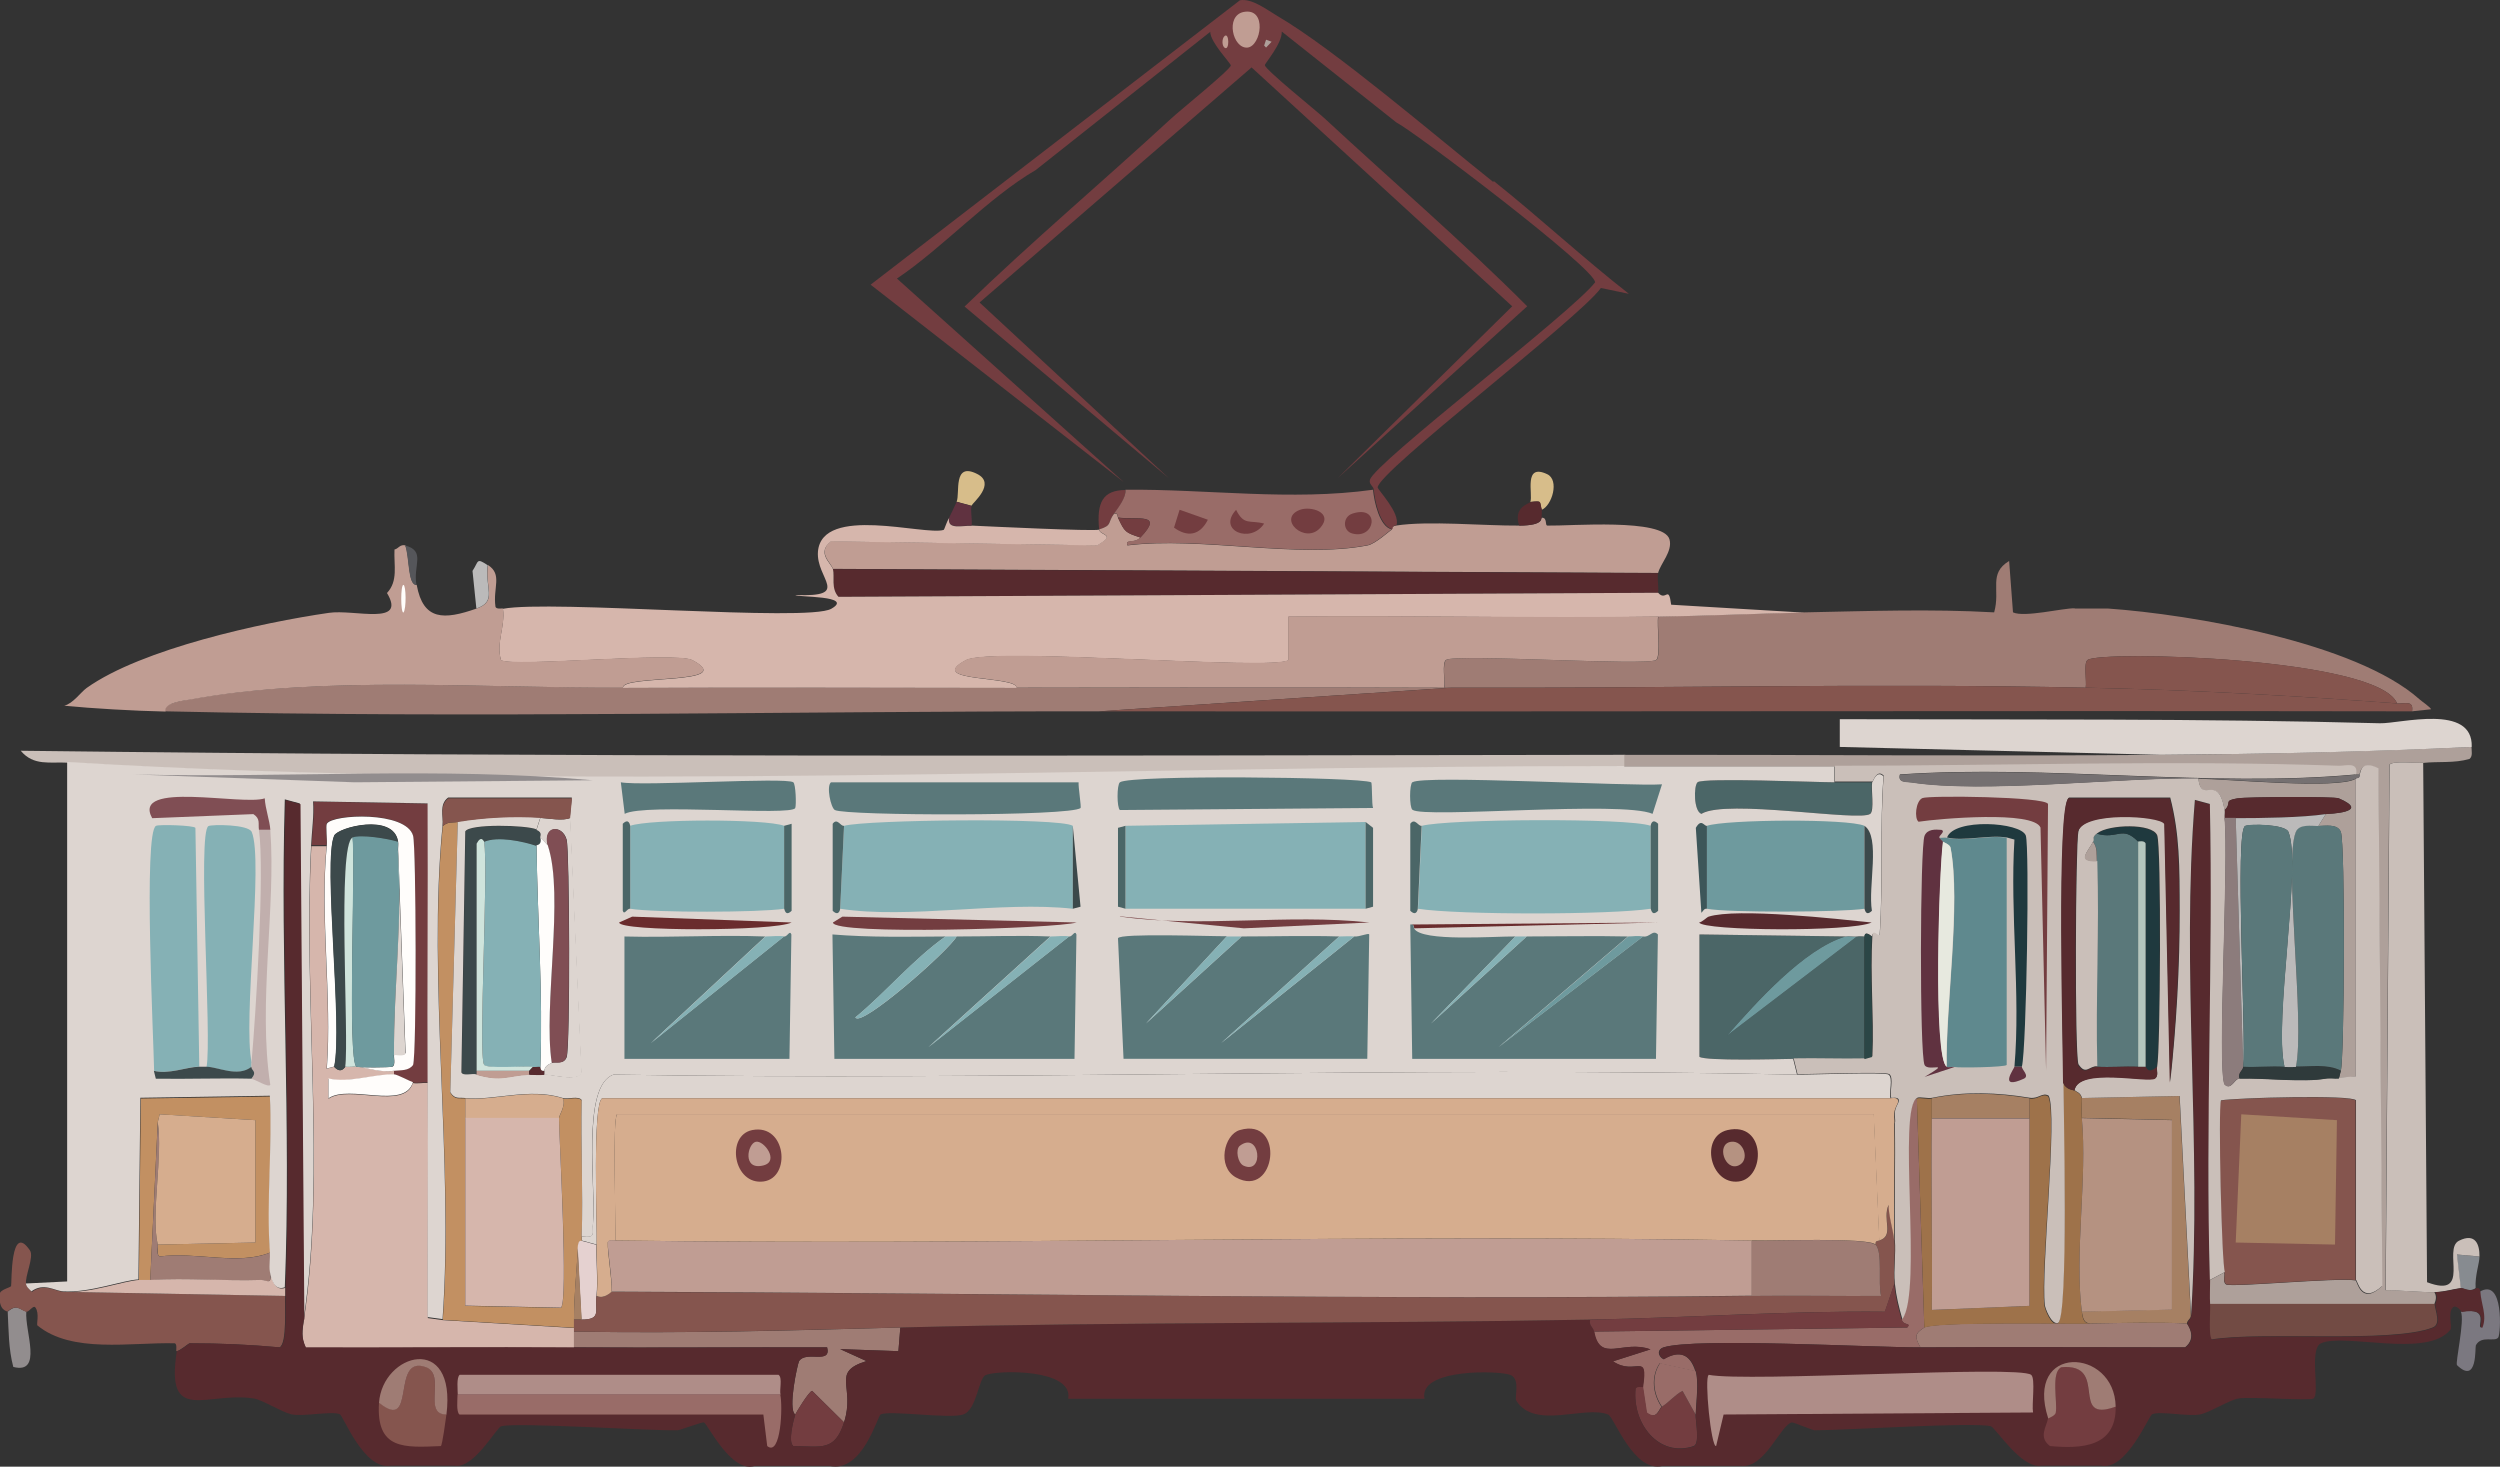 <svg width="150" height="88" viewBox="0 0 150 88" fill="none" xmlns="http://www.w3.org/2000/svg">
<rect x="0" y="0" width="150" height="88" fill="#333333" stroke="none"/>
<g clip-path="url(#clip0_284_18645)">
<path d="M1.579 78.704C1.478 79.864 2.594 82.474 0.797 82.016C0.507 80.917 0.521 79.818 0.463 78.704C1.014 78.215 1.188 78.582 1.594 78.704H1.579Z" fill="#928D8E"/>
<path d="M147.652 78.703C149.493 78.383 148.536 79.68 148.884 79.65C149.203 78.932 148.811 78.2 148.768 77.513C150.246 76.612 150.043 80.016 149.898 80.245C149.696 80.55 148.884 80.092 148.551 80.718C148.493 80.825 148.666 83.115 147.42 81.909C147.304 81.802 147.898 79.192 147.652 78.703Z" fill="#7B7880"/>
<path d="M148.768 75.392C148.768 75.804 148.492 76.521 148.536 77.284C148.188 77.559 147.753 77.269 147.637 77.284L147.405 75.269L148.753 75.392H148.768Z" fill="#878B90"/>
<path d="M58.295 30.345L57.397 30.101C57.614 29.613 57.15 27.689 58.629 28.437C59.788 29.017 58.353 30.177 58.295 30.33V30.345Z" fill="#D7BD8A"/>
<path d="M67.528 29.399C67.586 29.842 67.108 30.483 66.847 30.819C66.426 31.369 66.774 31.506 65.948 31.765C65.789 30.117 66.18 29.415 67.528 29.399Z" fill="#733D40"/>
<path d="M58.295 30.346C58.208 30.575 58.353 31.201 58.295 31.537C57.73 31.506 56.817 31.796 56.947 31.064C56.976 31.018 57.339 30.239 57.397 30.117L58.295 30.361V30.346Z" fill="#603240"/>
<path d="M67.079 31.063C67.499 31.933 67.514 31.948 68.427 32.254C68.035 32.651 67.499 32.315 67.644 32.727C71.992 32.177 77.906 33.536 82.051 32.727C82.544 32.635 83.428 31.796 83.515 31.78C83.53 31.78 83.428 31.597 83.747 31.536C85.704 31.231 89.023 31.552 91.168 31.536C92.704 31.536 92.429 31.063 92.516 31.063C92.864 31.063 92.675 31.536 92.849 31.536C94.197 31.567 99.807 31.078 100.169 32.361C100.372 33.078 99.618 33.826 99.488 34.376L49.976 34.131C49.874 33.765 48.99 33.154 49.86 32.467L65.832 32.712C67.035 32.025 65.977 32.132 65.948 31.765C66.774 31.506 66.427 31.368 66.847 30.819C67.093 30.788 67.035 30.971 67.079 31.063Z" fill="#C09D93"/>
<path d="M99.488 34.376C99.415 34.696 99.531 35.2 99.488 35.566L50.309 35.81C49.845 35.307 50.092 34.589 49.976 34.147L99.488 34.391V34.376Z" fill="#572A2E"/>
<path d="M92.501 30.59C92.342 30.071 92.559 30.041 91.82 30.117C91.994 29.659 91.385 27.766 92.835 28.453C93.574 28.804 93.125 30.331 92.501 30.59Z" fill="#D7BD8A"/>
<path d="M92.501 30.59C92.531 30.697 92.487 30.911 92.501 31.064C92.415 31.064 92.69 31.521 91.154 31.537C90.762 30.407 91.791 30.209 91.835 30.117C92.574 30.041 92.357 30.071 92.516 30.59H92.501Z" fill="#572A2E"/>
<path d="M89.588 10.914C86.197 8.212 80.051 2.946 76.645 0.961C76.022 0.595 75.138 -0.107 74.398 0.015L52.237 17.081L67.427 28.926L53.817 16.714C56.6 14.837 59.295 11.86 62.151 10.197L72.616 1.908C72.601 2.518 73.848 3.801 73.848 3.923C73.848 4.167 70.717 6.686 70.253 7.128C66.151 10.914 61.89 14.501 57.875 18.393L70.137 28.697L58.774 18.149L75.094 4.045L90.733 18.378L80.269 28.682L91.632 18.378C87.719 14.455 83.53 10.868 79.486 7.113C78.993 6.655 75.891 4.167 75.891 3.908C75.891 3.801 76.935 2.61 76.906 1.893L83.776 7.342C84.82 7.861 95.777 16.15 95.705 16.943C94.299 18.76 82.457 27.781 82.196 28.789C82.124 29.079 82.399 29.14 82.428 29.384C82.486 30.071 82.82 31.613 83.559 31.75C83.573 31.75 83.472 31.567 83.791 31.506C84.022 30.773 82.66 29.384 82.66 29.247C82.66 28.316 94.792 19.065 96.053 17.279L97.734 17.63C94.98 15.478 92.371 13.051 89.632 10.868L89.588 10.914Z" fill="#733D40"/>
<path d="M74.616 0.718C73.499 0.947 73.963 2.931 74.847 2.855C75.674 2.778 76.05 0.443 74.616 0.718Z" fill="#C09D93"/>
<path d="M73.485 2.153C73.76 1.955 73.775 3.054 73.485 2.87C73.311 2.764 73.297 2.306 73.485 2.153Z" fill="#C09D93"/>
<path d="M75.964 2.382L76.297 2.504L75.964 2.855L75.848 2.733L75.964 2.382Z" fill="#AEA09A"/>
<path d="M82.384 29.399C82.442 30.086 82.776 31.628 83.515 31.765C83.428 31.765 82.544 32.62 82.051 32.712C77.906 33.521 72.007 32.162 67.644 32.712C67.513 32.299 68.05 32.635 68.427 32.238C69.876 30.727 68.195 31.216 67.079 31.048C67.035 30.971 67.108 30.773 66.847 30.803C67.093 30.468 67.586 29.827 67.528 29.384C72.441 29.338 77.456 30.071 82.384 29.384V29.399Z" fill="#996C68"/>
<path d="M77.993 30.59C78.645 30.346 80.022 30.743 79.225 31.659C78.326 32.697 76.601 31.124 77.993 30.59Z" fill="#733D40"/>
<path d="M70.789 30.59L72.471 31.185C71.978 32.162 71.224 32.223 70.441 31.658L70.775 30.59H70.789Z" fill="#733D40"/>
<path d="M68.427 32.254C67.513 31.949 67.484 31.949 67.079 31.064C68.209 31.231 69.876 30.728 68.427 32.254Z" fill="#733D40"/>
<path d="M81.138 30.819C82.834 30.255 82.529 32.392 81.138 32.01C80.558 31.857 80.544 31.018 81.138 30.819Z" fill="#733D40"/>
<path d="M74.166 30.59C74.645 31.552 74.978 31.185 75.848 31.414C75.05 32.651 73.007 31.841 74.166 30.59Z" fill="#733D40"/>
<path d="M145.391 45.763C144.985 45.809 143.536 45.625 143.362 45.885L143.13 77.406C144.014 77.406 145.217 77.544 146.058 77.528C146.275 77.849 146.058 78.2 146.058 78.246H132.549C132.52 77.772 132.549 77.299 132.549 76.826L133.448 76.353C133.52 76.536 133.332 76.902 133.564 77.07C133.911 77.254 140.26 76.643 141.332 76.826C141.434 76.841 141.651 78.368 142.912 77.177L142.68 46.129C141.564 45.564 141.622 46.48 141.55 46.48C141.477 46.48 141.405 46.48 141.318 46.48C141.419 45.763 140.724 46.022 140.303 46.007C130.346 45.656 120.026 46.007 110.04 46.007H97.43V45.29C108.155 45.274 118.896 45.381 129.607 45.29C135.839 45.244 142.057 45.106 148.29 44.816C148.29 45.061 148.377 45.366 148.174 45.534C147.246 45.809 146.289 45.671 145.362 45.778L145.391 45.763Z" fill="#AEA09A"/>
<path d="M145.391 45.763L145.623 76.933C148.318 77.956 146.536 74.948 147.536 74.445C148.536 73.941 148.782 74.689 148.768 75.391L147.42 75.269L147.652 77.284C147.13 77.345 146.753 77.498 146.072 77.528C145.231 77.543 144.028 77.421 143.144 77.406L143.376 45.885C143.55 45.625 144.999 45.809 145.405 45.763H145.391Z" fill="#CABFB9"/>
<path d="M148.318 44.816C142.086 45.121 135.868 45.243 129.635 45.289L110.387 44.816V43.152C121.2 43.183 131.998 43.106 142.796 43.396C143.999 43.427 148.391 42.191 148.304 44.816H148.318Z" fill="#DDD5D0"/>
<path d="M97.458 45.289V46.007C67.035 46.007 34.191 47.594 4.058 45.762C3.014 45.701 2.014 45.976 1.246 45.045C33.307 45.442 65.397 45.335 97.458 45.289Z" fill="#CABFB9"/>
<path d="M1.579 77.04C1.623 77.269 1.768 77.36 1.913 77.513C2.667 76.963 3.29 77.482 3.826 77.513L17.103 77.757C17.074 78.291 17.233 80.627 16.769 80.841C14.958 80.673 13.189 80.596 11.363 80.596C11.32 80.596 10.769 81.07 10.58 81.07C10.551 81.07 10.653 80.596 10.464 80.596C7.826 80.535 4.319 81.222 2.246 79.528C2.174 79.467 2.377 78.81 2.13 78.459C2 78.261 1.739 78.749 1.565 78.704C1.174 78.581 1 78.215 0.434 78.704C0.434 78.642 -0.102 78.673 -0.015 77.635C-0 77.376 0.637 77.253 0.666 77.162C0.71 76.994 0.608 73.269 1.797 75.025C2.058 75.406 1.478 76.597 1.565 77.04H1.579Z" fill="#85554E"/>
<path d="M19.596 50.739C19.176 54.922 19.915 59.867 19.596 64.126L20.045 64.004C20.48 64.477 20.683 64.004 20.727 64.004C20.944 64.035 21.176 63.989 21.408 64.004C22.161 64.065 22.843 64.355 23.654 64.248V64.493C22.509 64.447 20.944 65.012 19.712 64.737V65.927C20.944 65.073 24.263 66.63 24.77 64.981C25.046 65.042 25.379 64.951 25.669 64.981C25.698 69.683 25.654 74.384 25.669 79.085L26.568 79.208L34.438 79.681C34.438 79.757 34.438 79.833 34.438 79.925V80.871C29.075 80.841 23.712 80.887 18.349 80.871C18.059 80.261 18.146 79.849 18.233 79.208C19.567 70.369 18.19 60.051 18.683 50.77H19.581L19.596 50.739Z" fill="#D6B6AC"/>
<path d="M107.807 64.477C108.59 64.492 113.098 64.309 113.315 64.477C113.605 64.691 113.315 65.591 113.431 65.896H36.134C35.54 66.171 35.83 73.468 35.8 74.674L34.902 74.429C34.902 74.353 34.902 74.277 34.902 74.185C35.8 74.292 35.511 74.002 35.583 73.361C35.786 71.438 34.858 65.118 36.815 64.477C60.469 64.859 84.168 63.973 107.822 64.477H107.807Z" fill="#DDD5D0"/>
<path d="M27.466 49.319L27.017 65.561C27.293 66.019 27.524 65.866 27.916 65.912V78.353L33.655 78.475C34.119 78.124 33.554 68.461 33.539 67.103C33.539 66.919 33.96 66.37 33.771 65.912C34.047 66.004 34.714 65.759 34.902 66.034C34.844 68.751 34.989 71.499 34.902 74.216C34.902 74.292 34.902 74.368 34.902 74.46C34.902 74.49 34.714 74.338 34.67 74.933C34.597 76.383 34.438 77.742 34.438 79.192C34.438 79.345 34.438 79.513 34.438 79.665L26.568 79.192C27.249 69.698 25.655 58.906 26.568 49.564C26.901 49.273 27.133 49.38 27.466 49.319Z" fill="#C29062"/>
<path d="M16.219 75.147C14.32 75.941 11.726 75.086 9.58 75.391C9.363 75.269 9.523 74.888 9.465 74.674L15.32 74.552V67.21L9.58 66.859L9.465 67.332L9.015 76.811C8.798 76.811 8.566 76.811 8.334 76.811L8.45 65.912L16.219 65.79C16.378 68.858 16.001 72.11 16.219 75.147Z" fill="#C29062"/>
<path d="M25.669 64.95C25.379 64.919 25.046 65.011 24.77 64.95C24.64 64.919 23.814 64.477 23.64 64.477V64.232C24.031 64.171 24.509 64.248 24.77 63.881C24.988 63.225 24.959 50.8 24.77 50.128C24.35 48.632 19.929 48.83 19.596 49.41C19.523 49.548 19.625 50.387 19.596 50.708H18.697C18.741 49.822 18.871 48.983 18.813 48.098L25.683 48.22C25.712 53.791 25.654 59.363 25.683 64.934L25.669 64.95Z" fill="#733D40"/>
<path d="M9.464 67.331C9.783 69.331 9.044 72.903 9.464 74.673C9.508 74.872 9.348 75.253 9.58 75.391C11.726 75.085 14.32 75.956 16.219 75.147C16.248 75.528 16.161 76.001 16.219 76.337C16.291 77.177 16.03 76.795 15.653 76.81C13.45 76.887 11.204 76.673 9.015 76.81L9.464 67.331Z" fill="#9F7C74"/>
<path d="M17.117 77.284C17.117 77.437 17.117 77.605 17.117 77.757L3.841 77.513C5.435 77.605 7.392 76.856 8.348 76.796C8.566 76.796 8.798 76.796 9.03 76.796C11.218 76.658 13.465 76.872 15.668 76.796C16.045 76.796 16.306 77.162 16.233 76.322C16.335 76.856 16.523 77.482 17.132 77.269L17.117 77.284Z" fill="#D6B6AC"/>
<path d="M32.191 49.793C32.583 49.961 32.351 50.205 32.423 50.266C32.554 50.754 32.191 50.708 32.191 50.739C31.365 50.48 29.858 50.159 29.046 50.495C29.032 50.495 28.887 50.067 28.597 50.617V64.477C28.365 64.416 27.785 64.599 27.698 64.355L27.93 49.899C28.191 49.426 31.597 49.518 32.206 49.777L32.191 49.793Z" fill="#3C494B"/>
<path d="M33.771 65.897C33.96 66.355 33.539 66.904 33.539 67.087H27.916V65.897C29.539 66.08 31.785 65.256 33.771 65.897Z" fill="#D6AD8E"/>
<path d="M110.735 56.188C108.257 56.92 105.358 60.141 103.648 62.11L111.417 56.188C111.561 56.157 111.721 56.188 111.866 56.188V63.53C110.445 63.56 109.01 63.499 107.59 63.53C106.735 63.545 102.343 63.667 101.966 63.408V56.065L110.75 56.188H110.735Z" fill="#4B6667"/>
<path d="M110.068 46.938C110.822 46.938 111.576 46.938 112.315 46.938C112.242 47.35 112.46 48.632 112.199 48.83C111.547 49.319 103.531 47.914 102.068 48.83C101.618 48.662 101.618 47.151 101.836 46.938C102.14 46.648 108.981 46.938 110.054 46.938H110.068Z" fill="#4B6667"/>
<path d="M111.416 56.188L103.647 62.111C105.372 60.141 108.257 56.921 110.735 56.188C110.909 56.142 111.199 56.218 111.416 56.188Z" fill="#6E9A9E"/>
<path d="M97.459 45.992H110.069V46.938C108.996 46.938 102.155 46.648 101.85 46.938C101.618 47.167 101.618 48.663 102.082 48.831C103.546 47.915 111.561 49.319 112.214 48.831C112.475 48.632 112.257 47.35 112.33 46.938C112.373 46.938 112.59 46.144 113.011 46.587C112.779 49.441 112.996 52.815 112.779 56.066C112.764 56.371 112.359 55.7 112.33 56.188C111.837 55.791 111.895 56.188 111.88 56.188C111.735 56.188 111.576 56.158 111.431 56.188C111.214 56.219 110.938 56.142 110.75 56.188L101.966 56.066V63.408C102.343 63.668 106.735 63.546 107.59 63.531L107.822 64.477C84.182 63.973 60.469 64.859 36.815 64.477C34.844 65.133 35.772 71.453 35.583 73.361C35.511 74.002 35.815 74.307 34.902 74.185C34.989 71.468 34.844 68.736 34.902 66.003C34.713 65.729 34.061 65.973 33.771 65.881C31.786 65.24 29.539 66.064 27.916 65.881C27.524 65.835 27.292 65.973 27.017 65.53L27.466 49.289C29.075 49.029 30.785 48.938 32.423 49.044L32.191 49.762C31.583 49.502 28.177 49.411 27.916 49.884L27.684 64.34C27.771 64.584 28.351 64.385 28.582 64.462C30.104 64.904 30.467 64.523 31.728 64.462C32.017 64.462 32.336 64.492 32.626 64.462C33.018 64.431 34.684 64.935 34.873 64.34L34.192 49.044L34.308 47.854H26.887C26.336 48.266 26.611 48.938 26.553 49.518C25.64 58.86 27.234 69.652 26.553 79.146L25.655 79.024C25.64 74.323 25.683 69.621 25.655 64.92C25.626 59.348 25.683 53.776 25.655 48.205L18.784 48.083C18.842 48.968 18.712 49.808 18.668 50.693C18.176 59.974 19.552 70.308 18.219 79.131L17.987 48.205L17.088 47.961C16.799 57.7 17.48 67.514 17.088 77.238C16.48 77.452 16.291 76.826 16.19 76.292C16.132 75.956 16.219 75.483 16.19 75.101C15.973 72.063 16.349 68.812 16.19 65.744L8.421 65.866L8.305 76.765C7.363 76.811 5.406 77.574 3.797 77.482C3.261 77.452 2.638 76.933 1.884 77.482C1.739 77.33 1.594 77.238 1.551 77.009L4.029 76.887V45.717C34.163 47.548 67.006 45.946 97.43 45.961L97.459 45.992Z" fill="#DDD5D0"/>
<path d="M34.221 49.075L34.902 64.37C34.713 64.95 33.047 64.447 32.655 64.492V64.248C32.684 63.989 32.887 63.867 33.105 63.775C33.322 63.683 33.829 63.897 34.003 63.424C34.221 62.813 34.177 51.014 34.003 50.388C33.742 49.441 32.568 49.533 32.873 50.739C32.873 50.709 32.51 50.357 32.423 50.266C32.365 50.205 32.597 49.961 32.191 49.793L32.423 49.075C32.931 49.106 33.786 49.274 34.221 49.075Z" fill="#DDD5D0"/>
<path d="M8 46.465C17.175 46.694 26.408 45.992 35.568 46.816L21.277 46.938L8 46.465Z" fill="#928D8E"/>
<path d="M34.221 49.075C33.786 49.273 32.931 49.105 32.423 49.075C30.785 48.968 29.09 49.059 27.466 49.319C27.118 49.38 26.901 49.273 26.568 49.563C26.626 48.983 26.35 48.327 26.901 47.899H34.322L34.206 49.09L34.221 49.075Z" fill="#85554E"/>
<path d="M16.219 49.793H15.537C15.479 49.396 15.639 49.137 15.204 48.847L9.131 49.091C7.87 46.816 14.581 48.358 15.885 47.9C15.914 48.511 16.19 49.259 16.219 49.793Z" fill="#804E54"/>
<path d="M100.502 49.075C101.213 53.975 100.778 59.073 100.734 64.004L100.401 56.768L100.517 49.06L100.502 49.075Z" fill="#DDD5D0"/>
<path d="M83.399 49.319C84.08 49.319 83.181 62.798 83.631 63.775C82.921 59.028 83.356 54.097 83.399 49.319Z" fill="#DDD5D0"/>
<path d="M65.832 49.075C66.412 53.929 65.832 58.89 65.832 63.775C65.644 58.89 65.644 53.96 65.832 49.075Z" fill="#DDD5D0"/>
<path d="M11.943 64.004C11.218 64.004 10.117 64.478 9.247 64.249C9.218 62.417 8.595 49.915 9.363 49.549C9.551 49.457 11.624 49.518 11.725 49.671L11.957 64.004H11.943Z" fill="#85B1B5"/>
<path d="M15.088 63.775C15.088 63.852 15.088 63.928 15.088 64.02C14.277 64.676 13.059 64.02 12.392 64.02C12.726 62.279 11.827 49.931 12.508 49.564C12.711 49.457 14.9 49.457 15.103 49.915C15.827 51.625 14.552 61.242 15.103 63.775H15.088Z" fill="#85B1B5"/>
<path d="M16.218 49.793C16.566 54.418 15.465 60.234 16.218 65.088C16.117 65.287 15.276 64.737 15.088 64.737C15.465 64.279 15.059 64.249 15.088 64.019C15.088 63.943 15.088 63.867 15.088 63.775C15.349 60.875 15.885 52.312 15.537 49.793H16.218Z" fill="#C1AFAD"/>
<path d="M11.943 64.005C12.088 64.005 12.247 64.005 12.392 64.005C13.059 64.005 14.276 64.661 15.088 64.005C15.059 64.234 15.465 64.264 15.088 64.722C13.175 64.677 11.262 64.753 9.348 64.722L9.232 64.249C10.102 64.478 11.204 64.02 11.928 64.005H11.943Z" fill="#3C494B"/>
<path d="M111.865 49.549V54.525C110.517 54.739 103.662 54.769 102.415 54.525V49.549C103.531 49.167 110.894 49.106 111.865 49.549Z" fill="#6E9A9E"/>
<path d="M102.517 54.999C104.213 54.464 110.242 55.136 112.3 55.35C111.054 55.93 102.155 55.853 101.952 55.35C102.14 55.319 102.415 55.029 102.517 54.999Z" fill="#572A2E"/>
<path d="M102.415 49.549V54.525C102.241 54.495 102.183 54.678 102.082 54.769L101.749 49.671C102.096 49.06 102.256 49.61 102.43 49.549H102.415Z" fill="#3D5659"/>
<path d="M111.865 54.525V49.549C112.851 50.205 112.068 53.197 112.315 54.647C111.923 55.029 111.894 54.525 111.865 54.525Z" fill="#3C494B"/>
<path d="M99.038 49.548V54.525C96.676 54.891 87.516 54.906 85.081 54.525L85.312 49.548C86.863 49.136 97.705 49.06 99.038 49.548Z" fill="#85B1B5"/>
<path d="M84.747 46.938C85.356 46.48 97.894 47.197 99.72 47.06L99.154 48.831C97.299 48.022 85.457 49.121 84.747 48.587C84.559 48.449 84.559 47.06 84.747 46.923V46.938Z" fill="#5A787A"/>
<path d="M84.849 55.715C84.849 55.715 84.878 55.44 84.617 55.471L99.474 55.349L84.849 55.7V55.715Z" fill="#6A2C2D"/>
<path d="M84.849 55.715C85.313 56.524 89.69 56.173 90.922 56.188L85.864 61.409L91.603 56.188C93.618 56.188 95.662 56.142 97.676 56.188L89.908 62.828L98.575 56.188C98.995 56.265 99.155 55.746 99.474 56.066L99.358 63.531H84.733L84.617 55.471C84.878 55.425 84.806 55.654 84.849 55.715Z" fill="#5A787A"/>
<path d="M98.589 56.188L89.922 62.828L97.691 56.188C98.01 56.188 98.213 56.127 98.589 56.188Z" fill="#6E9A9E"/>
<path d="M91.603 56.188L85.864 61.409L90.922 56.188C91.14 56.188 91.371 56.188 91.603 56.188Z" fill="#85B1B5"/>
<path d="M85.298 49.548L85.067 54.524C85.067 54.524 85.008 55.028 84.617 54.646V49.426C84.893 49.044 85.096 49.594 85.298 49.548Z" fill="#4B6667"/>
<path d="M99.039 54.524V49.548C99.039 49.548 99.097 49.044 99.488 49.426V54.647C99.097 55.028 99.068 54.524 99.039 54.524Z" fill="#4B6667"/>
<path d="M45.917 56.189L39.047 62.585L47.033 56.189C47.236 56.234 47.381 55.777 47.483 56.067L47.367 63.531H37.467V56.189C40.279 56.265 43.105 56.082 45.903 56.189H45.917Z" fill="#5A787A"/>
<path d="M47.048 49.548V54.525C45.584 54.754 39.264 54.769 37.815 54.525V49.548C38.931 49.136 45.932 49.121 47.048 49.548Z" fill="#85B1B5"/>
<path d="M37.25 46.938C38.554 47.182 47.178 46.618 47.599 46.938C47.744 47.045 47.787 48.297 47.715 48.48C47.512 48.984 38.67 48.175 37.482 48.831L37.25 46.938Z" fill="#5A787A"/>
<path d="M47.048 56.188L39.062 62.584L45.932 56.188C46.294 56.188 46.743 56.127 47.062 56.188H47.048Z" fill="#85B1B5"/>
<path d="M37.931 54.998L47.497 55.349C46.454 55.883 37.148 55.899 37.148 55.349L37.931 54.998Z" fill="#6A2C2D"/>
<path d="M37.815 49.548V54.524C37.612 54.494 37.467 54.937 37.366 54.647V49.426C37.757 49.044 37.8 49.548 37.815 49.548Z" fill="#4B6667"/>
<path d="M47.048 54.525V49.549L47.497 49.427V54.647C47.106 55.029 47.077 54.525 47.048 54.525Z" fill="#4B6667"/>
<path d="M73.601 56.188L68.76 61.409L74.5 56.188C76.442 56.188 78.413 56.127 80.355 56.188L73.268 62.584L81.254 56.188C81.587 56.219 82.095 55.959 82.153 56.066L82.037 63.53H67.412L67.079 56.295C67.195 55.974 72.789 56.188 73.601 56.173V56.188Z" fill="#5A787A"/>
<path d="M81.935 49.319V54.525H67.528V49.548L81.935 49.319Z" fill="#85B1B5"/>
<path d="M67.195 46.938C67.803 46.48 81.587 46.617 82.269 46.938C82.341 46.968 82.297 48.296 82.384 48.479L67.195 48.602C67.006 48.464 67.006 47.075 67.195 46.938Z" fill="#5A787A"/>
<path d="M81.254 56.188L73.268 62.584L80.355 56.188C80.645 56.188 80.964 56.158 81.254 56.188Z" fill="#85B1B5"/>
<path d="M67.194 54.998C72.137 55.685 77.224 54.815 82.167 55.349L74.63 55.7L67.209 54.982L67.194 54.998Z" fill="#733D40"/>
<path d="M74.499 56.188L68.76 61.409L73.601 56.188C73.92 56.188 74.195 56.188 74.499 56.188Z" fill="#85B1B5"/>
<path d="M81.935 54.525V49.319L82.384 49.67V54.402L81.935 54.525Z" fill="#4B6667"/>
<path d="M67.528 49.548V54.524L67.079 54.402V49.67L67.528 49.548Z" fill="#4B6667"/>
<path d="M56.73 56.189C54.759 57.593 53.194 59.501 51.324 61.043C51.614 61.715 56.962 57.013 57.397 56.189C59.267 56.189 61.165 56.112 63.02 56.189L55.701 62.829L64.137 56.189C64.34 56.234 64.484 55.777 64.586 56.067L64.47 63.531H50.063L49.947 56.067C52.179 56.25 54.455 56.204 56.701 56.189H56.73Z" fill="#5A787A"/>
<path d="M64.368 49.549V54.525C60.093 54.052 54.527 55.166 50.411 54.525L50.643 49.549C51.976 49.183 63.6 49.045 64.368 49.549Z" fill="#85B1B5"/>
<path d="M49.86 46.938H64.716C64.687 47.183 64.89 48.434 64.832 48.48C64.281 48.984 50.744 48.953 50.092 48.602C49.845 48.465 49.57 47.167 49.86 46.938Z" fill="#5A787A"/>
<path d="M50.541 54.998L64.6 55.349C63.339 55.715 49.976 56.128 49.976 55.349L50.541 54.998Z" fill="#733D40"/>
<path d="M64.151 56.189L55.715 62.829L63.035 56.189C63.397 56.189 63.847 56.128 64.165 56.189H64.151Z" fill="#85B1B5"/>
<path d="M57.397 56.188C56.947 57.013 51.614 61.714 51.324 61.043C53.179 59.501 54.744 57.593 56.73 56.188C56.947 56.188 57.179 56.188 57.411 56.188H57.397Z" fill="#85B1B5"/>
<path d="M50.642 49.549L50.41 54.525C50.41 54.525 50.352 55.029 49.961 54.647V49.427C50.236 49.045 50.439 49.595 50.642 49.549Z" fill="#4B6667"/>
<path d="M64.368 54.525V49.549L64.832 54.403L64.368 54.525Z" fill="#3C494B"/>
<path d="M31.742 64.248V64.492C30.466 64.553 30.119 64.935 28.597 64.492V64.248H31.742Z" fill="#C09D93"/>
<path d="M32.423 64.004C32.423 64.004 32.394 64.279 32.655 64.248V64.492C32.365 64.523 32.046 64.492 31.756 64.492V64.248L31.988 64.004C32.133 64.019 32.38 63.973 32.438 64.004H32.423Z" fill="#572A2E"/>
<path d="M54.02 79.649L53.904 81.069L50.41 80.947L51.99 81.664C49.816 82.336 51.338 83.16 50.642 85.343L48.729 83.45C48.541 83.466 47.744 84.794 47.715 84.87C47.251 84.565 47.86 81.802 47.947 81.664C48.367 81.023 49.903 81.878 49.628 80.84C44.569 80.825 39.496 80.871 34.438 80.84V79.894C40.96 80.016 47.526 79.833 54.02 79.649Z" fill="#9F7C74"/>
<path d="M146.072 78.231C146.115 78.673 146.478 79.452 145.956 79.65C143.492 80.612 135.665 79.864 132.679 80.368C132.447 80.2 132.592 78.643 132.563 78.231H146.072Z" fill="#724B44"/>
<path d="M131.215 79.421C131.215 79.421 131.868 80.246 131.099 80.841C125.824 80.841 120.519 80.81 115.228 80.841C114.866 80.215 114.88 80.017 115.46 79.65C116.04 79.284 124.07 79.437 125.592 79.406C127.461 79.376 129.375 79.33 131.215 79.406V79.421Z" fill="#9F7C74"/>
<path d="M131.447 78.932C131.447 79.146 131.244 79.176 131.215 79.405C129.36 79.329 127.461 79.375 125.592 79.405C125.055 79.451 124.983 79.176 124.911 78.688L130.317 78.566V67.194L124.911 67.072C124.867 66.598 124.925 65.942 124.911 65.881L130.766 65.759L131.447 78.917V78.932Z" fill="#A68063"/>
<path d="M50.643 85.344C50.092 87.069 49.338 86.794 47.599 86.764C47.265 86.519 47.599 85.252 47.715 84.871C47.744 84.779 48.541 83.466 48.729 83.451L50.643 85.344Z" fill="#733D40"/>
<path d="M115.011 65.897L115.46 79.65C114.881 80.016 114.866 80.199 115.228 80.841C112.344 80.856 101.705 80.245 99.807 80.841C99.43 80.963 99.444 81.359 99.807 81.558C100.749 80.993 101.401 81.237 101.72 82.275L99.575 81.802C99.038 82.626 99.169 83.649 99.691 84.412C99.546 84.504 99.401 85.252 98.792 84.763L98.56 83.222C98.879 81.024 98.125 82.596 96.763 81.68L99.01 80.963C97.386 80.367 95.98 81.817 95.632 79.894L114.431 79.65C114.692 79.344 114.199 79.558 114.098 79.177C115.33 77.513 113.765 66.492 114.997 65.897H115.011Z" fill="#996C68"/>
<path d="M98.589 83.206L98.821 84.748C99.43 85.236 99.575 84.488 99.719 84.397C100.154 84.122 100.488 83.695 100.951 83.45L101.734 84.87C101.72 85.252 102.01 86.61 101.618 86.763C99.517 87.465 97.937 85.404 98.125 83.328C98.14 83.13 98.574 83.237 98.574 83.206H98.589Z" fill="#733D40"/>
<path d="M101.735 82.26C101.937 82.886 101.764 84.184 101.735 84.871L100.952 83.451C100.488 83.695 100.155 84.123 99.72 84.397C99.198 83.634 99.068 82.611 99.604 81.787L101.749 82.26H101.735Z" fill="#996C68"/>
<path d="M18.233 79.177C18.132 79.818 18.059 80.215 18.349 80.841C23.712 80.856 29.075 80.81 34.438 80.841C39.496 80.871 44.569 80.826 49.628 80.841C49.889 81.894 48.367 81.024 47.947 81.665C47.859 81.802 47.251 84.565 47.715 84.871C47.599 85.267 47.28 86.519 47.599 86.763C49.323 86.794 50.077 87.069 50.642 85.344C51.338 83.176 49.816 82.337 51.99 81.665L50.41 80.948L53.904 81.07L54.02 79.65C67.427 79.299 81.674 79.436 95.429 79.177C95.328 79.513 95.603 79.635 95.661 79.894C96.009 81.818 97.415 80.352 99.038 80.963L96.792 81.68C98.154 82.596 98.908 81.024 98.589 83.222C98.589 83.253 98.154 83.146 98.14 83.344C97.937 85.42 99.517 87.481 101.633 86.779C102.01 86.626 101.72 85.252 101.749 84.886C101.778 84.199 101.952 82.901 101.749 82.276C101.43 81.253 100.778 80.993 99.836 81.558C99.473 81.36 99.459 80.963 99.836 80.841C101.734 80.246 112.373 80.856 115.257 80.841C120.548 80.81 125.853 80.841 131.128 80.841C131.897 80.246 131.23 79.482 131.244 79.421C131.273 79.192 131.462 79.162 131.476 78.948C132.143 68.797 130.853 58.203 131.708 48.022L132.607 48.266C132.81 57.776 132.331 67.332 132.607 76.826C132.607 77.299 132.578 77.788 132.607 78.246C132.636 78.658 132.491 80.2 132.723 80.383C135.709 79.879 143.535 80.642 145.999 79.665C146.507 79.467 146.144 78.673 146.115 78.246C146.115 78.215 146.333 77.849 146.115 77.528C146.797 77.513 147.173 77.361 147.695 77.284C147.811 77.269 148.246 77.559 148.594 77.284C148.594 77.299 148.797 77.208 148.826 77.528C148.855 78.2 149.246 78.948 148.942 79.665C148.579 79.696 149.536 78.398 147.71 78.719C147.681 78.719 147.376 78.2 147.144 78.475C146.869 78.811 147.145 79.635 147.029 79.772C145.666 81.528 140.651 79.956 139.26 80.597C138.52 80.932 139.216 83.619 138.81 83.909C138.593 84.062 135.056 83.787 134.303 83.909C133.766 84.001 132.636 84.718 132.056 84.855C131.36 85.023 129.607 84.642 129.128 84.855C128.925 84.947 127.577 88.259 126.084 87.939C124.881 87.939 123.678 87.939 122.49 87.939C121.287 88.168 119.722 85.634 119.446 85.573C118.374 85.313 110.764 85.817 108.865 85.817C108.778 85.817 107.59 85.329 107.517 85.344C106.836 85.466 105.909 88.107 104.474 87.954C102.908 87.954 101.314 87.954 99.749 87.954C98.024 88.382 96.85 85.023 96.487 84.871C95.082 84.306 92.096 85.802 90.98 84.046C90.849 83.833 91.24 82.779 90.646 82.505C90.052 82.23 85.081 82.077 85.472 83.924H64.093C64.412 82.108 59.832 82.199 59.136 82.505C58.701 82.703 58.614 84.596 57.788 84.871C56.962 85.145 53.28 84.596 52.831 84.871C52.643 84.993 51.744 88.382 49.787 87.954C48.294 87.954 46.787 87.954 45.28 87.954C43.874 88.412 42.439 85.405 42.236 85.344C42.105 85.313 40.786 85.817 40.656 85.817C38.786 85.848 31.061 85.329 30.075 85.573C29.785 85.649 28.423 88.168 27.263 87.939C25.988 87.939 24.712 87.939 23.437 87.939C21.843 88.229 20.596 84.947 20.393 84.855C19.915 84.642 18.161 85.023 17.465 84.855C16.886 84.718 15.741 83.985 15.219 83.909C12.436 83.466 9.899 85.527 10.61 81.07C10.812 81.07 11.349 80.597 11.392 80.597C13.204 80.597 14.987 80.673 16.799 80.841C17.262 80.627 17.103 78.292 17.132 77.757C17.132 77.605 17.132 77.437 17.132 77.284C17.523 67.561 16.842 57.746 17.132 48.007L18.031 48.251L18.262 79.177H18.233Z" fill="#572A2E"/>
<path d="M46.816 83.68H27.466C27.466 83.405 27.379 82.642 27.582 82.489H46.715C46.961 82.672 46.758 83.375 46.831 83.68H46.816Z" fill="#AF8D88"/>
<path d="M46.816 83.68C46.975 84.351 46.859 87.435 46.033 86.763L45.801 84.87H27.568C27.365 84.718 27.452 83.954 27.452 83.68H46.801H46.816Z" fill="#996C68"/>
<path d="M26.785 84.871C26.742 85.192 26.539 86.703 26.452 86.764C24.263 86.855 22.553 87.008 22.741 84.153C25.031 86.001 23.422 81.253 25.553 82.016C26.771 82.459 25.336 84.886 26.785 84.856V84.871Z" fill="#85554E"/>
<path d="M26.785 84.871C25.321 84.886 26.785 82.474 25.553 82.031C23.422 81.253 25.031 86.015 22.741 84.168C22.944 81.192 27.408 79.925 26.785 84.886V84.871Z" fill="#9F7C74"/>
<path d="M102.517 82.489C104.865 82.947 121.084 81.894 121.867 82.489C122.142 82.688 121.896 84.291 121.983 84.749L103.416 84.871L102.967 86.763C102.662 86.84 102.256 82.657 102.517 82.505V82.489Z" fill="#AF8D88"/>
<path d="M126.94 84.397C126.984 86.855 124.838 86.931 122.998 86.763C122.287 86.229 122.795 85.603 122.882 85.1C122.882 85.069 123.288 84.947 123.331 84.749C123.461 84.123 123.027 82.321 123.664 82.016C126.578 81.757 124.099 85.42 126.926 84.382L126.94 84.397Z" fill="#733D40"/>
<path d="M126.94 84.398C124.099 85.436 126.592 81.772 123.679 82.032C123.041 82.337 123.461 84.123 123.345 84.764C123.302 84.962 122.896 85.085 122.896 85.115C121.432 80.597 126.882 80.841 126.94 84.398Z" fill="#9F7C74"/>
<path d="M124.461 36.513C124.765 36.513 125.084 36.513 125.36 36.513C125.505 36.513 125.577 36.513 125.591 36.513C125.867 36.513 126.273 36.513 126.49 36.513C131.476 36.864 141.347 38.543 145.173 41.962C145.246 42.038 145.898 42.481 145.854 42.557L144.724 42.679C144.825 41.993 144.318 42.237 143.825 42.206C142.709 39.444 126.041 39.016 125.258 39.596C124.997 39.779 125.215 40.863 125.142 41.26C112.489 40.985 99.763 41.306 87.109 41.26C86.965 41.26 86.805 41.26 86.66 41.26C86.718 40.878 86.515 39.794 86.776 39.596C87.283 39.215 98.864 39.978 99.386 39.596C99.661 39.398 99.415 37.474 99.502 36.986C102.401 36.94 105.358 36.803 108.285 36.742C112.068 36.665 115.866 36.528 119.649 36.742C120.04 35.368 119.287 34.421 120.548 33.658L120.779 36.742C121.461 37.062 123.765 36.482 124.49 36.497L124.461 36.513Z" fill="#9F7C74"/>
<path d="M37.366 41.26C45.236 41.214 53.121 41.26 60.991 41.26C69.543 41.245 78.094 41.229 86.646 41.26C86.791 41.26 86.95 41.26 87.095 41.26L65.934 42.679C47.28 42.664 28.524 43.107 9.899 42.679C9.783 42.16 11.015 42.038 11.363 41.962C19.335 40.512 29.133 41.306 37.351 41.245L37.366 41.26Z" fill="#9F7C74"/>
<path d="M125.142 41.26C131.534 41.397 137.491 41.733 143.825 42.206C144.318 42.237 144.825 41.993 144.723 42.68C118.475 42.634 92.226 42.71 65.948 42.68L87.109 41.26C99.777 41.306 112.488 40.985 125.142 41.26Z" fill="#85554E"/>
<path d="M58.295 31.536C59.281 31.582 65.586 31.887 65.948 31.78C65.992 32.147 67.035 32.04 65.832 32.727L49.86 32.483C48.975 33.169 49.86 33.78 49.976 34.146C50.092 34.589 49.845 35.306 50.309 35.81L99.488 35.566C99.966 36.115 100.111 35.062 100.27 36.283L108.257 36.757C105.343 36.818 102.386 36.955 99.473 37.001C92.096 37.108 84.689 36.924 77.312 37.001V39.611C76.427 40.267 59.469 38.802 57.962 39.611C55.44 40.954 61.02 40.527 61.006 41.275C53.135 41.275 45.251 41.229 37.38 41.275C37.279 40.466 44.366 41.122 41.54 39.611C40.554 39.092 30.655 40.054 30.061 39.611C29.742 38.558 30.322 37.642 30.177 36.528C33.075 35.978 48.439 37.337 49.874 36.528C51.309 35.718 47.743 35.841 47.729 35.703C51.121 35.825 48.947 34.742 49.077 33.093C49.323 30.269 55.469 32.147 56.614 31.796C56.672 31.78 56.759 31.383 56.947 31.078C56.817 31.811 57.73 31.521 58.295 31.551V31.536Z" fill="#D6B6AC"/>
<path d="M99.487 36.985C99.4 37.474 99.647 39.382 99.371 39.595C98.864 39.977 87.283 39.214 86.761 39.595C86.501 39.778 86.718 40.862 86.645 41.259C78.094 41.229 69.542 41.244 60.991 41.259C61.005 40.511 55.425 40.954 57.947 39.595C59.469 38.786 76.413 40.252 77.297 39.595V36.985C84.689 36.909 92.081 37.092 99.458 36.985H99.487Z" fill="#C09D93"/>
<path d="M143.825 42.206C137.491 41.733 131.534 41.397 125.142 41.26C125.2 40.878 124.997 39.794 125.258 39.596C126.041 39.016 142.709 39.428 143.825 42.206Z" fill="#85554E"/>
<path d="M24.321 32.727C24.582 33.398 24.466 35.123 25.002 35.093C25.393 37.245 26.64 37.199 28.596 36.512C29.872 36.07 29.075 35.276 29.278 33.902C30.162 34.467 29.568 35.261 29.727 36.39C29.756 36.589 30.176 36.482 30.176 36.512C30.336 37.627 29.756 38.542 30.06 39.596C30.655 40.038 40.554 39.077 41.54 39.596C44.366 41.107 37.279 40.451 37.38 41.26C29.147 41.305 19.364 40.512 11.392 41.977C11.044 42.038 9.812 42.16 9.928 42.694C7.957 42.649 5.58 42.511 3.855 42.343C4.391 42.206 4.841 41.534 5.203 41.275C8.508 38.924 15.726 37.352 19.726 36.772C21.262 36.543 24.422 37.581 23.219 35.581C23.9 34.849 23.625 33.948 23.669 32.971C23.915 32.925 23.987 32.635 24.35 32.727H24.321Z" fill="#C09D93"/>
<path d="M29.263 33.903C29.075 35.276 29.858 36.07 28.582 36.513L28.35 34.254C28.741 33.658 28.567 33.46 29.249 33.903H29.263Z" fill="#BBBABA"/>
<path d="M24.987 35.093C24.451 35.123 24.567 33.383 24.306 32.727C25.567 33.062 24.77 33.932 24.987 35.093Z" fill="#55565A"/>
<path d="M24.205 35.093C24.364 35.093 24.393 36.543 24.205 36.757C24.031 36.757 24.031 35.093 24.205 35.093Z" fill="#FFFDFB"/>
<path d="M124.461 65.424C124.649 65.576 124.794 65.546 124.91 65.897C124.925 65.958 124.867 66.599 124.91 67.088C125.244 70.705 124.461 75.208 124.91 78.704C124.968 79.192 125.041 79.467 125.591 79.421C124.084 79.452 116.054 79.299 115.46 79.666L115.011 65.912C115.185 65.836 115.648 65.973 115.909 65.912C115.909 66.309 115.909 66.706 115.909 67.103C115.851 70.919 115.953 74.766 115.909 78.597L121.765 78.353V65.912C122.287 66.004 122.519 65.561 122.896 65.79C123.461 66.935 122.417 76.307 122.664 78.353C122.693 78.536 123.055 79.543 123.446 79.421C124.099 79.223 123.78 66.447 123.78 64.966C123.983 65.409 124.374 65.378 124.461 65.439V65.424Z" fill="#9E724A"/>
<path d="M128.288 50.495V64.004C127.476 63.973 126.635 64.05 125.809 64.004C125.708 59.913 125.94 55.776 125.809 51.685C125.795 51.227 125.882 50.922 125.577 50.495C125.65 50.342 125.447 50.296 125.809 50.022C127.07 50.388 127.316 49.502 128.288 50.495Z" fill="#5A787A"/>
<path d="M141.347 46.709V64.599L139.549 64.721C139.796 64.675 140.086 64.752 140.332 64.721L140.448 64.248C140.665 63.561 140.723 50.571 140.448 49.914C140.245 49.411 139.506 49.563 139.1 49.563L139.549 48.846C139.68 48.831 142.332 48.754 140.332 47.9C140.057 47.778 134.824 47.808 134.259 47.9C133.36 48.052 133.969 48.144 133.476 48.617C133.071 46.312 132.114 48.358 131.896 46.724C133.636 46.739 140.303 47.381 141.347 46.724V46.709Z" fill="#AEA09A"/>
<path d="M129.418 64.004C128.882 64.508 128.78 64.004 128.737 64.004V50.617C128.679 50.403 128.331 50.541 128.288 50.495C127.316 49.503 127.07 50.388 125.809 50.022C126.505 49.487 129.114 49.411 129.404 50.144C129.665 50.785 129.592 63.164 129.404 64.004H129.418Z" fill="#1F393E"/>
<path d="M121.765 65.897V67.087H115.91C115.91 66.691 115.91 66.294 115.91 65.897C117.837 65.5 119.823 65.576 121.765 65.897Z" fill="#A68063"/>
<path d="M139.55 48.846C138.144 49.045 135.622 49.09 134.143 49.09H133.462C133.448 48.938 133.491 48.77 133.462 48.617C133.955 48.159 133.346 48.053 134.245 47.9C134.81 47.808 140.042 47.778 140.318 47.9C142.303 48.755 139.666 48.831 139.535 48.846H139.55Z" fill="#572A2E"/>
<path d="M23.64 64.248C22.828 64.37 22.133 64.08 21.393 64.004C21.48 64.065 23.408 64.05 23.538 64.004C23.77 63.913 23.596 63.363 23.654 63.287C23.712 63.21 24.249 63.409 24.336 63.164L23.886 50.953C23.886 50.8 23.915 50.632 23.886 50.48C23.611 48.755 20.277 49.64 20.06 50.129C19.379 51.67 20.582 61.562 20.06 63.989L19.611 64.111C19.929 59.837 19.19 54.906 19.611 50.724C19.64 50.403 19.538 49.548 19.611 49.426C19.944 48.846 24.365 48.648 24.785 50.144C24.973 50.8 25.002 63.241 24.785 63.897C24.524 64.263 24.046 64.203 23.654 64.248H23.64Z" fill="#FFFDFB"/>
<path d="M23.872 50.495C23.263 50.311 21.683 50.052 21.176 50.25C20.204 50.632 20.973 62.279 20.726 64.004C20.697 64.004 20.48 64.477 20.045 64.004C20.567 61.577 19.364 51.685 20.045 50.144C20.262 49.655 23.596 48.77 23.872 50.495Z" fill="#3C494B"/>
<path d="M21.393 64.003C21.176 63.988 20.929 64.034 20.712 64.003C20.958 62.294 20.205 50.632 21.161 50.25C21.35 51.883 20.828 63.637 21.393 64.003Z" fill="#CFE4DC"/>
<path d="M24.77 64.95C24.249 66.599 20.944 65.042 19.712 65.896V64.706C20.944 64.996 22.509 64.416 23.654 64.462C23.828 64.462 24.654 64.904 24.785 64.935L24.77 64.95Z" fill="#FFFDFB"/>
<path d="M35.786 74.673C35.757 75.65 35.887 76.826 35.786 77.757C35.684 78.688 36.105 79.176 34.887 79.176L34.655 74.918C34.684 74.322 34.873 74.475 34.887 74.444L35.786 74.689V74.673Z" fill="#E5D1D0"/>
<path d="M33.539 67.088C33.554 68.446 34.105 78.124 33.655 78.46L27.916 78.338V67.072H33.539V67.088Z" fill="#D6B6AC"/>
<path d="M34.887 79.177H34.438C34.438 77.711 34.583 76.353 34.67 74.918L34.902 79.177H34.887Z" fill="#A68063"/>
<path d="M9.465 74.674C9.044 72.888 9.783 69.316 9.465 67.332L9.581 66.858L15.32 67.21V74.552L9.465 74.674Z" fill="#D6AD8E"/>
<path d="M33.09 63.774C32.583 60.386 33.873 53.73 32.858 50.739C32.539 49.517 33.728 49.441 33.989 50.387C34.163 51.013 34.206 62.813 33.989 63.423C33.815 63.912 33.307 63.698 33.09 63.774Z" fill="#804E54"/>
<path d="M32.873 50.739C33.873 53.73 32.583 60.386 33.105 63.774C32.887 63.866 32.684 63.988 32.655 64.248C32.394 64.293 32.438 64.019 32.423 64.003C32.583 59.577 32.249 55.135 32.191 50.723C32.191 50.693 32.539 50.723 32.423 50.25C32.51 50.342 32.858 50.693 32.873 50.723V50.739Z" fill="#FFFDFB"/>
<path d="M32.191 50.739C32.249 55.15 32.583 59.592 32.423 64.019C32.365 63.988 32.119 64.034 31.974 64.019C31.423 63.958 29.22 64.156 29.046 63.897C28.684 63.347 29.322 52.158 29.046 50.51C29.858 50.159 31.365 50.479 32.191 50.754V50.739Z" fill="#85B1B5"/>
<path d="M29.046 50.495C29.321 52.159 28.684 63.348 29.046 63.882C29.22 64.141 31.423 63.943 31.974 64.004L31.742 64.248H28.597V50.617C28.887 50.068 29.032 50.51 29.046 50.495Z" fill="#CFE4DC"/>
<path d="M124.91 78.703C124.461 75.208 125.244 70.705 124.91 67.087L130.317 67.209V78.581L124.91 78.703Z" fill="#B59281"/>
<path d="M141.347 76.81C140.289 76.627 133.926 77.238 133.578 77.055C133.346 76.887 133.534 76.52 133.462 76.337C133.273 75.864 133.07 66.507 133.23 66.034C134.143 65.881 141.1 65.683 141.332 66.034V76.81H141.347Z" fill="#85554E"/>
<path d="M134.476 66.858L140.216 67.21L140.1 74.674L134.143 74.552L134.476 66.858Z" fill="#A68063"/>
<path d="M121.765 67.087V78.352L115.91 78.596C115.953 74.765 115.852 70.918 115.91 67.102H121.765V67.087Z" fill="#C09D93"/>
<path d="M141.347 46.465C132.636 47.274 122.823 45.855 113.996 46.465C113.851 46.984 114.416 46.892 114.677 46.938C119.069 47.61 126.997 46.648 131.896 46.694C132.099 48.343 133.056 46.282 133.476 48.587C133.505 48.739 133.462 48.907 133.476 49.06C133.752 51.579 133.027 64.111 133.476 65.057C133.882 65.454 134.07 64.706 134.375 64.706C135.897 64.66 138.172 64.95 139.549 64.706L141.347 64.584V46.694C141.347 46.694 141.607 46.725 141.578 46.45C141.651 46.45 141.578 45.519 142.709 46.099L142.941 77.147C141.68 78.322 141.463 76.811 141.361 76.796V66.019C141.129 65.668 134.172 65.866 133.259 66.019C133.085 66.507 133.302 75.849 133.491 76.323L132.592 76.796C132.317 67.301 132.795 57.746 132.592 48.236L131.693 47.992C130.853 58.173 132.128 68.782 131.462 78.918L130.78 65.759L124.925 65.882C124.809 65.531 124.664 65.561 124.475 65.408C124.722 63.989 128.896 64.981 129.316 64.691C129.534 64.523 129.374 64.202 129.432 63.974C129.621 63.134 129.693 50.739 129.432 50.113C129.128 49.381 126.534 49.457 125.838 49.991C125.475 50.266 125.678 50.327 125.606 50.464C125.345 51.044 124.533 51.701 125.838 51.655C125.968 55.746 125.736 59.883 125.838 63.974C125.345 63.943 125.157 64.538 124.707 63.851C124.475 63.195 124.533 50.587 124.707 49.869C125.012 48.617 129.65 48.907 129.882 49.396L130.215 64.92C130.577 61.608 130.795 57.929 130.78 54.616C130.78 52.021 130.78 50.037 130.215 47.854H124.142C123.403 48.205 123.809 62.981 123.809 64.92C123.809 66.4 124.127 79.177 123.475 79.375C123.084 79.498 122.707 78.49 122.693 78.307C122.446 76.261 123.475 66.889 122.924 65.744C122.548 65.515 122.316 65.943 121.794 65.866C119.866 65.546 117.866 65.469 115.938 65.866C115.677 65.927 115.199 65.79 115.04 65.866C113.808 66.446 115.373 77.483 114.141 79.146C113.924 78.383 113.779 77.818 113.692 77.009C113.605 76.155 113.764 75.254 113.692 74.399C113.663 72.079 113.735 69.743 113.692 67.408C113.692 67.255 113.735 67.484 113.692 66.935C113.648 66.416 113.967 66.217 113.924 65.988C113.88 65.79 113.489 65.897 113.474 65.866C113.358 65.561 113.648 64.66 113.358 64.447C113.126 64.279 108.619 64.462 107.851 64.447L107.619 63.5C109.039 63.47 110.474 63.531 111.894 63.5L112.344 63.378C112.445 60.982 112.199 58.539 112.344 56.143C112.373 55.654 112.779 56.326 112.793 56.021C112.996 52.769 112.793 49.396 113.025 46.541C112.619 46.114 112.387 46.892 112.344 46.892C111.59 46.892 110.836 46.892 110.097 46.892V45.946C120.084 45.946 130.418 45.595 140.361 45.946C140.767 45.946 141.477 45.702 141.376 46.419L141.347 46.465Z" fill="#CABFB9"/>
<path d="M112.315 56.188C112.17 58.57 112.416 61.027 112.315 63.424L111.865 63.546V56.204C111.865 56.204 111.822 55.807 112.315 56.204V56.188Z" fill="#2B4646"/>
<path d="M141.347 46.465C141.419 46.465 141.491 46.465 141.578 46.465C141.622 46.74 141.419 46.664 141.347 46.71C140.288 47.366 133.636 46.725 131.896 46.71C126.997 46.649 119.069 47.626 114.677 46.954C114.416 46.908 113.851 47 113.996 46.481C122.823 45.87 132.636 47.29 141.347 46.481V46.465Z" fill="#757071"/>
<path d="M125.809 64.004C126.62 64.05 127.461 63.974 128.287 64.004C128.432 64.004 128.592 64.004 128.737 64.004C128.766 64.004 128.867 64.508 129.418 64.004C129.374 64.233 129.534 64.554 129.302 64.722C128.882 65.012 124.707 64.02 124.461 65.439C124.374 65.378 123.997 65.409 123.78 64.966C123.78 63.028 123.374 48.252 124.113 47.9H130.186C130.737 50.083 130.737 52.052 130.751 54.663C130.751 57.99 130.548 61.669 130.186 64.966L129.853 49.442C129.621 48.954 124.983 48.664 124.678 49.915C124.504 50.633 124.446 63.241 124.678 63.898C125.128 64.585 125.316 63.989 125.809 64.02V64.004Z" fill="#572A2E"/>
<path d="M115.344 47.885C115.72 47.717 122.692 47.793 122.881 48.236L122.765 64.233L122.431 49.656C122.011 48.618 116.315 49.121 115.112 49.304C114.851 49.106 114.938 48.068 115.344 47.885Z" fill="#733D40"/>
<path d="M125.809 51.686C124.504 51.731 125.316 51.075 125.577 50.495C125.867 50.907 125.78 51.212 125.809 51.686Z" fill="#AEA09A"/>
<path d="M116.808 50.267C117.808 50.511 119.33 50.084 120.402 50.267V63.898C120.315 64.035 117.518 64.081 117.257 64.02C117.127 63.99 116.895 64.066 116.808 64.02C116.735 60.418 117.677 54.205 117.04 50.862C116.996 50.664 116.605 50.526 116.59 50.511C116.59 50.511 116.431 50.358 116.358 50.267C116.503 50.282 116.677 50.236 116.808 50.267Z" fill="#5F898E"/>
<path d="M116.359 50.267C116.431 50.343 116.576 50.495 116.59 50.511C116.359 52.159 115.982 63.593 116.822 64.02C116.909 64.066 117.141 63.989 117.272 64.02L115.474 64.615C117.185 63.593 115.692 64.341 115.474 63.898C115.17 63.287 115.199 50.77 115.474 50.145C115.648 49.732 116.127 49.763 116.489 49.793C116.764 49.9 116.272 50.16 116.373 50.267H116.359Z" fill="#603240"/>
<path d="M121.315 64.005H120.866C121.243 59.669 120.591 54.785 120.866 50.373L120.417 50.251C119.33 50.068 117.822 50.495 116.822 50.251C117.243 49.076 121.243 49.32 121.547 50.129C121.779 50.77 121.591 62.89 121.315 63.989V64.005Z" fill="#1F393E"/>
<path d="M121.315 64.005C121.286 64.157 121.794 64.554 121.431 64.722C119.852 65.44 120.866 64.097 120.866 64.005H121.315Z" fill="#603240"/>
<path d="M116.808 64.004C115.967 63.577 116.344 52.144 116.576 50.495C116.576 50.526 116.982 50.663 117.025 50.846C117.663 54.174 116.721 60.402 116.794 64.004H116.808Z" fill="#E7E9DF"/>
<path d="M128.737 64.003C128.592 64.003 128.433 64.003 128.288 64.003V50.494C128.288 50.494 128.679 50.403 128.737 50.616V64.003Z" fill="#B4C6BE"/>
<path d="M134.143 49.074L134.592 64.003C134.563 64.262 134.259 64.339 134.36 64.72C134.042 64.72 133.868 65.468 133.462 65.071C133.013 64.125 133.737 51.578 133.462 49.074H134.143Z" fill="#8C7C7C"/>
<path d="M137.071 64.004C137.288 64.019 137.52 64.004 137.752 64.004C138.636 64.004 139.651 63.836 140.448 64.248L140.332 64.721C140.071 64.751 139.796 64.675 139.55 64.721C138.173 64.965 135.897 64.675 134.375 64.721C134.274 64.355 134.578 64.263 134.607 64.004C135.419 64.049 136.274 63.943 137.086 64.004H137.071Z" fill="#2F3A3B"/>
<path d="M139.1 49.548C139.506 49.548 140.245 49.41 140.448 49.899C140.723 50.555 140.665 63.561 140.448 64.232C139.636 63.82 138.622 64.003 137.752 63.988C138.317 61.378 137.013 51.654 137.752 49.884C137.955 49.38 138.694 49.532 139.1 49.532V49.548Z" fill="#5A787A"/>
<path d="M139.549 48.846L139.1 49.563C138.694 49.563 137.955 49.426 137.752 49.914C137.013 51.685 138.317 61.408 137.752 64.019C137.535 64.019 137.303 64.034 137.071 64.019C136.404 61.271 138.114 51.868 137.303 49.914C137.114 49.456 134.998 49.426 134.708 49.563C134.071 49.868 134.781 62.248 134.592 64.019L134.143 49.09C135.607 49.09 138.143 49.059 139.549 48.846Z" fill="#BBBABA"/>
<path d="M137.071 64.004C136.259 63.943 135.419 64.049 134.592 64.004C134.781 62.218 134.071 49.853 134.708 49.548C134.998 49.411 137.1 49.456 137.303 49.899C138.129 51.838 136.419 61.256 137.071 64.004Z" fill="#5A787A"/>
<path d="M23.872 50.494C23.901 50.647 23.872 50.815 23.872 50.968C24.19 54.997 23.611 59.256 23.64 63.286C23.582 63.347 23.756 63.912 23.524 64.003C23.393 64.049 21.48 64.064 21.379 64.003C20.828 63.637 21.335 51.899 21.147 50.25C21.654 50.052 23.234 50.311 23.843 50.494H23.872Z" fill="#6E9A9E"/>
<path d="M23.64 63.302C23.611 59.257 24.176 55.013 23.872 50.983L24.321 63.195C24.248 63.439 23.698 63.256 23.64 63.317V63.302Z" fill="#DDD5D0"/>
<path d="M113.663 74.429C113.736 75.284 113.576 76.184 113.663 77.039L113.098 78.703C107.199 78.642 101.314 79.069 95.429 79.176C81.674 79.436 67.427 79.298 54.02 79.65C47.526 79.817 40.96 80.016 34.438 79.894C34.438 79.817 34.438 79.741 34.438 79.65C34.438 79.497 34.438 79.329 34.438 79.176H34.887C36.105 79.176 35.684 78.642 35.786 77.757C36.264 77.986 36.641 77.513 36.685 77.513C59.469 77.573 82.298 78.016 105.097 77.757C107.677 77.726 110.271 77.772 112.866 77.757C112.663 76.993 112.982 75.147 112.532 74.673C112.504 74.444 112.619 74.475 112.764 74.429C113.692 74.154 112.924 73.177 113.33 72.292C113.33 72.979 113.605 73.788 113.663 74.429Z" fill="#85554E"/>
<path d="M114.112 79.177C114.214 79.559 114.721 79.345 114.446 79.65L95.647 79.894C95.603 79.635 95.314 79.528 95.415 79.177C101.3 79.07 107.184 78.643 113.083 78.704L113.649 77.04C113.736 77.849 113.881 78.414 114.098 79.177H114.112Z" fill="#733D40"/>
<path d="M113.431 65.897C113.431 65.897 113.837 65.805 113.881 66.019C113.938 66.248 113.62 66.446 113.649 66.965C113.692 67.514 113.649 67.301 113.649 67.438C113.692 69.774 113.62 72.109 113.649 74.429C113.591 73.788 113.315 72.979 113.315 72.292C112.924 73.178 113.678 74.155 112.75 74.429L112.417 66.843H37.032C36.728 67.072 36.974 73.437 36.916 74.429C36.916 74.46 36.482 74.353 36.467 74.552C36.438 75.132 36.728 76.749 36.699 77.513C36.656 77.513 36.264 77.971 35.8 77.757C35.902 76.826 35.772 75.65 35.8 74.674C35.83 73.468 35.54 66.186 36.134 65.897H113.446H113.431Z" fill="#D6AD8E"/>
<path d="M36.917 74.43C59.629 74.735 82.399 74.033 105.112 74.43V77.742C82.312 78.017 59.484 77.574 36.699 77.498C36.743 76.735 36.453 75.117 36.467 74.537C36.467 74.338 36.917 74.445 36.917 74.415V74.43Z" fill="#C09D93"/>
<path d="M112.533 74.673C112.982 75.147 112.663 76.993 112.866 77.757C110.272 77.772 107.692 77.726 105.097 77.757V74.444C106.199 74.46 112.098 74.231 112.518 74.689L112.533 74.673Z" fill="#9F7C74"/>
<path d="M112.764 74.429C112.619 74.475 112.518 74.429 112.532 74.674C112.112 74.231 106.213 74.46 105.111 74.429C82.399 74.032 59.643 74.734 36.916 74.429C36.96 73.437 36.728 67.072 37.032 66.843H112.431L112.764 74.429Z" fill="#D6AD8E"/>
<path d="M74.384 67.804C77.138 66.995 76.573 71.972 74.152 70.644C73.007 70.002 73.442 68.079 74.384 67.804Z" fill="#733D40"/>
<path d="M74.384 68.751C75.602 67.82 75.877 70.506 74.616 69.941C74.254 69.773 74.123 68.964 74.384 68.751Z" fill="#C09D93"/>
<path d="M103.648 67.805C105.952 67.271 105.952 70.675 104.329 70.888C102.604 71.117 101.966 68.202 103.648 67.805Z" fill="#572A2E"/>
<path d="M103.865 68.507C104.619 68.4 105.025 69.621 104.315 69.926C103.488 70.293 102.952 68.629 103.865 68.507Z" fill="#B59281"/>
<path d="M45.135 67.804C47.178 67.407 47.483 70.659 45.816 70.888C44.004 71.132 43.526 68.125 45.135 67.804Z" fill="#733D40"/>
<path d="M45.352 68.506C45.83 68.4 46.787 69.682 45.801 69.926C44.526 70.246 44.845 68.613 45.352 68.506Z" fill="#C09D93"/>
</g>
<defs>
<clipPath id="clip0_284_18645">
<rect width="150" height="88" fill="white"/>
</clipPath>
</defs>
</svg>
